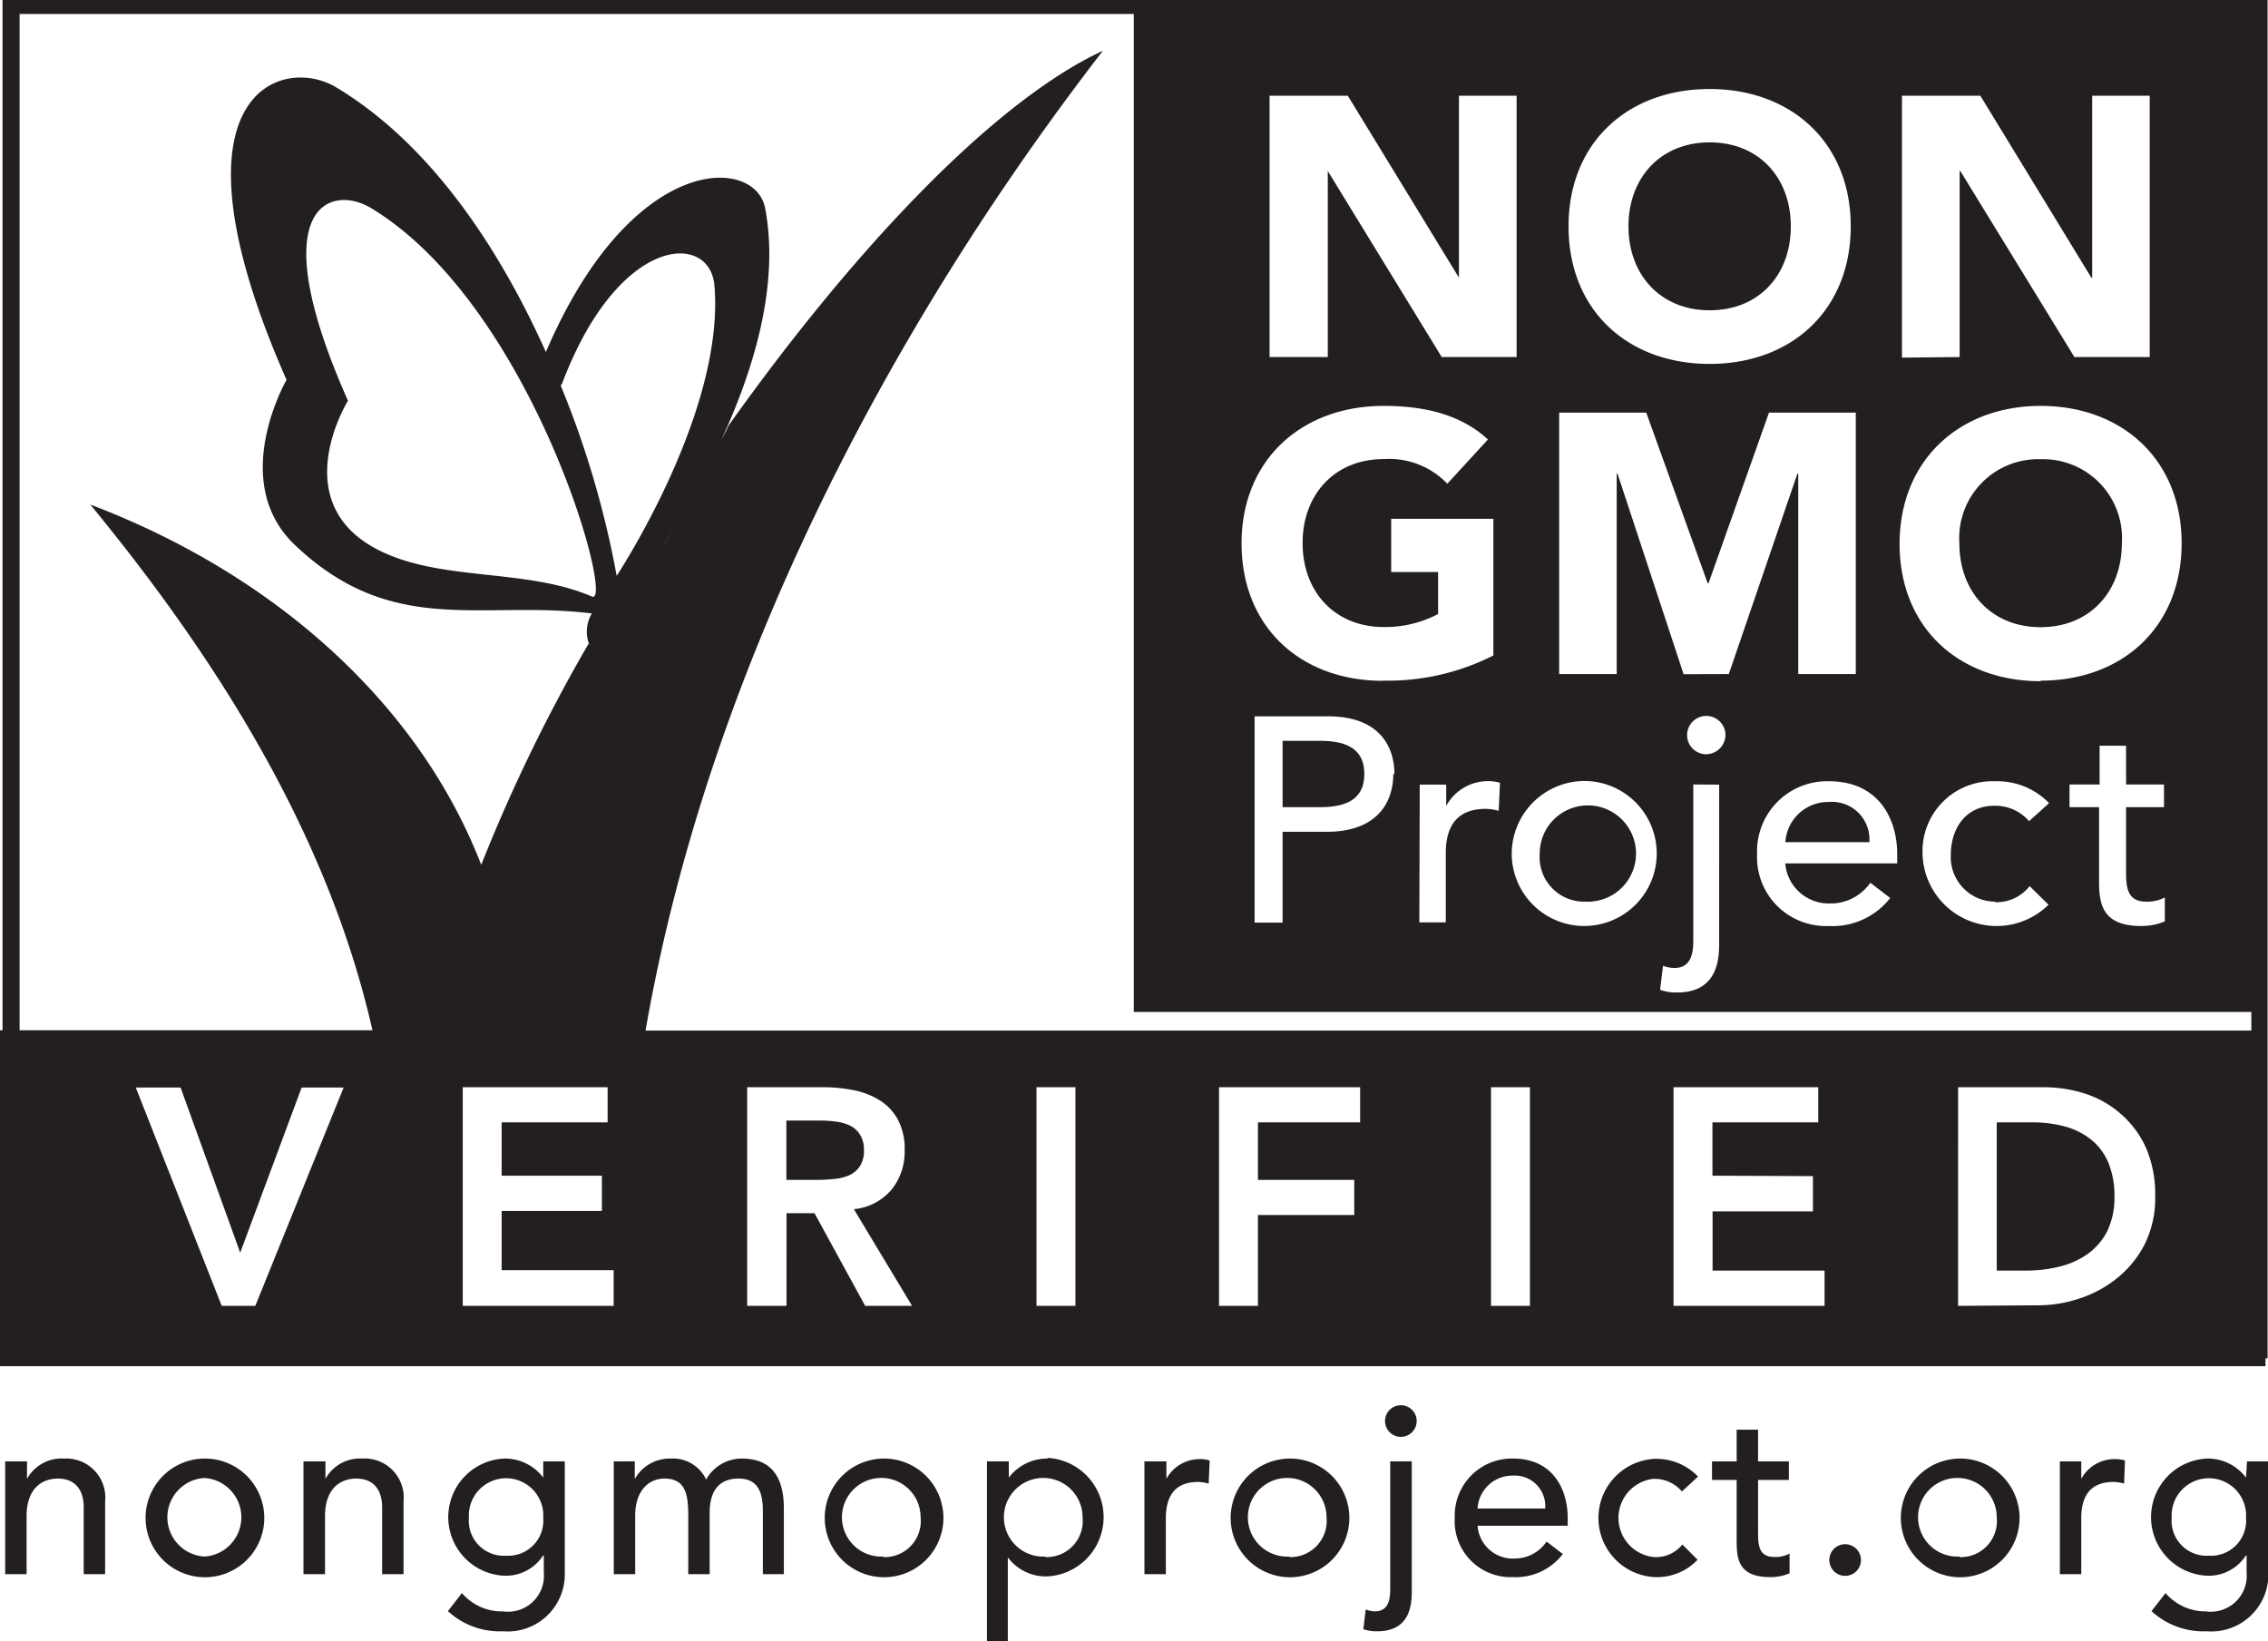 <svg xmlns="http://www.w3.org/2000/svg" viewBox="0 0 162.03 117.27"><defs><style>.cls-1{fill:#231f20;}</style></defs><g id="Layer_2" data-name="Layer 2"><g id="Layer_1-2" data-name="Layer 1"><path class="cls-1" d="M150.56,87.93a5.5,5.5,0,0,0,.5-2.44,6.17,6.17,0,0,0-.44-2.43,4.18,4.18,0,0,0-1.23-1.64,5.12,5.12,0,0,0-1.85-.93,8.69,8.69,0,0,0-2.35-.3h-2.54V90.78h2.08a9.75,9.75,0,0,0,2.46-.3,5.75,5.75,0,0,0,2-.92A4.48,4.48,0,0,0,150.56,87.93Z"/><path class="cls-1" d="M60.68,80.4a3.33,3.33,0,0,0-1-.27,8.33,8.33,0,0,0-1.1-.07h-2.4V84.3h2.16a11.71,11.71,0,0,0,1.19-.06A3.71,3.71,0,0,0,60.6,84a1.9,1.9,0,0,0,.81-.64,2,2,0,0,0,.31-1.21,1.93,1.93,0,0,0-.29-1.1A1.77,1.77,0,0,0,60.68,80.4Z"/><path class="cls-1" d="M161.93,0H.18V73.61H0v24H161.85v-.56H162V0ZM147.85,57.67V56.05H150V53.28h1.89v2.77h2.71v1.62h-2.71v4.48c0,1.1,0,2.27,1.43,2.27a2.67,2.67,0,0,0,1.34-.3v1.71a4.31,4.31,0,0,1-1.7.33c-2.92,0-3-1.76-3-3.35V57.67Zm-2.06-9c-5.83,0-10.08-3.82-10.08-9.81S140,29,145.79,29s10.07,3.82,10.07,9.81S151.62,48.63,145.79,48.63Zm-3.25,15.79A3,3,0,0,0,145,63.31l1.35,1.33a5.29,5.29,0,0,1-9-3.62,5,5,0,0,1,5.21-5.2,5.14,5.14,0,0,1,3.83,1.56l-1.43,1.29a3.17,3.17,0,0,0-2.48-1.1c-2.06,0-3.11,1.64-3.11,3.5A3.18,3.18,0,0,0,142.54,64.42Zm-6.66-38.91V6.84h5.6l7.93,13h.06v-13h4.11V25.51H148.2l-8.15-13.29H140V25.51Zm-5,39a3.45,3.45,0,0,0,2.74-1.48l1.42,1.09a5.23,5.23,0,0,1-4.41,2A4.92,4.92,0,0,1,125.53,61a5,5,0,0,1,5.15-5.18c3.51,0,4.86,2.66,4.86,5.2v.67h-8A3.12,3.12,0,0,0,130.91,64.54Zm-9-10.66a1.37,1.37,0,1,1,1.39-1.37A1.39,1.39,0,0,1,122,53.88Zm.94,2.17V67.33c0,1,0,3.58-3,3.58a3.39,3.39,0,0,1-1.22-.19l.21-1.72a2.52,2.52,0,0,0,.78.16c1,0,1.38-.66,1.38-1.91V56.05Zm-2.54-7.89-4.72-14.32h-.06V48.16h-4.11V29.48h6.22L122,41.67h.06l4.32-12.19h6.2V48.16h-4.11V33.84h-.06l-4.9,14.32Zm-21.5.47c-5.83,0-10.08-3.82-10.08-9.81S93,29,98.86,29c3,0,5.56.66,7.44,2.4l-2.9,3.16a5.76,5.76,0,0,0-4.54-1.76c-3.51,0-5.8,2.53-5.8,6s2.29,6,5.8,6a8.11,8.11,0,0,0,3.88-.93v-3H99.39v-3.8h7.3v9.76A16.67,16.67,0,0,1,98.86,48.63Zm.76,6.67c0,1.85-1,4.12-4.77,4.12H91.63v6.49h-2V51.18h5.24C98.65,51.18,99.62,53.45,99.62,55.3Zm1.89.75h1.89v1.52h0a3.39,3.39,0,0,1,3-1.77,2.84,2.84,0,0,1,.84.12l-.09,2a3.81,3.81,0,0,0-.92-.14c-1.85,0-2.86,1-2.86,3.16v4.95h-1.89ZM103,25.51,94.86,12.22h0V25.51H90.7V6.84h5.59l7.94,13h0v-13h4.12V25.51ZM113.28,55.8A5.18,5.18,0,1,1,108,61,5.21,5.21,0,0,1,113.28,55.8Zm-1.22-39.63c0-6,4.25-9.81,10.08-9.81s10.08,3.83,10.08,9.81S128,26,122.14,26,112.06,22.16,112.06,16.17ZM1.4,1H81v71.3h79.84v1.33H46.12c4.37-25.17,17.08-49.81,32.67-70-7.9,3.65-18,14.47-26.75,26.79-.15.36-.33.67-.5,1,2.36-5.13,4.14-11.1,3.13-16.51C54,11.14,45.14,10.81,39,25.15c-3.27-7.29-8.17-14.83-15-18.92-3.88-2.32-12.57.38-3.53,20.91,0,0-4.18,7.23.58,11.78,7,6.67,13.34,3.93,21.23,4.91a2.57,2.57,0,0,0-.15,2.31c0-.06-.06-.09-.08-.15a118,118,0,0,0-7.67,15.8C30,50.45,19.82,41.12,6.45,36.05,17.11,49,23.8,61.25,26.61,73.61H1.4Zm8.3,76.7h3.2l4.26,11.8,4.39-11.8h3L18.24,93.3h-2.4ZM26.55,14.89c11.51,7,17.42,28.46,15.74,27.73-4.66-2-10.47-1.09-14.94-3.17-7.14-3.33-2.49-10.82-2.49-10.82C18.64,14.64,23.64,13.11,26.55,14.89Zm18,30.86Zm0-.54a12.93,12.93,0,0,0-.2-1.82A12.93,12.93,0,0,1,44.54,45.21Zm-.49-4.05a67.78,67.78,0,0,0-4-13.61l.1-.15c4-10.62,10.55-10.88,10.88-7C51.73,28.57,45.51,38.88,44.05,41.16ZM50.28,34c-.29.55-.56,1.08-.85,1.6C49.72,35.08,50,34.53,50.28,34Zm-2.21,3.9c-.26.42-.5.84-.75,1.22C47.56,38.74,47.82,38.3,48.07,37.89ZM46,41.08l-.47.7ZM44.18,47a.77.77,0,0,1-.16.19A1.06,1.06,0,0,0,44.18,47Zm-1.51,0-.12-.16C42.59,46.92,42.63,47,42.67,47Zm.83.42a.66.66,0,0,1-.14,0A.66.66,0,0,0,43.5,47.45ZM43,84v2.52H35.84v4.23h8V93.3H33.06V77.68H43.41v2.51H35.84V84ZM65.16,93.3H61.81l-3.62-6.62h-2V93.3H53.38V77.68h5.43a11,11,0,0,1,2.17.21,5.47,5.47,0,0,1,1.86.72A3.72,3.72,0,0,1,64.15,80a4.47,4.47,0,0,1,.48,2.19A4.3,4.3,0,0,1,63.69,85,4,4,0,0,1,61,86.39Zm8.89,0V77.68h2.78V93.3Zm22.7-9v2.51H89.87V93.3H87.09V77.68H97.17v2.51h-7.3V84.3Zm9.77,9V77.68h2.78V93.3Zm23-9.27v2.52h-7.17v4.23h8V93.3H119.56V77.68H129.9v2.51h-7.56V84Zm10.37,9.27V77.68H146a9.63,9.63,0,0,1,3,.47,7.24,7.24,0,0,1,2.53,1.45A7,7,0,0,1,153.31,82a8.3,8.3,0,0,1,.66,3.45,7.4,7.4,0,0,1-.76,3.47,7.48,7.48,0,0,1-2,2.43,8.31,8.31,0,0,1-2.67,1.43,9.25,9.25,0,0,1-2.88.48Z"/><path class="cls-1" d="M100.09,100.4a1.13,1.13,0,1,0,1.12,1.12A1.13,1.13,0,0,0,100.09,100.4Z"/><path class="cls-1" d="M74.88,104.21a3.45,3.45,0,0,0-2.81,1.36h0v-1.16H70.51v12.86H72v-6h0a3.39,3.39,0,0,0,2.81,1.36,4.24,4.24,0,0,0,0-8.47Zm-.19,7a2.81,2.81,0,1,1,2.65-2.81A2.58,2.58,0,0,1,74.69,111.25Z"/><path class="cls-1" d="M63.11,104.21a4.24,4.24,0,1,0,4.29,4.23A4.24,4.24,0,0,0,63.11,104.21Zm0,7a2.81,2.81,0,1,1,2.66-2.81A2.58,2.58,0,0,1,63.11,111.25Z"/><path class="cls-1" d="M14.6,104.21a4.24,4.24,0,1,0,4.28,4.23A4.24,4.24,0,0,0,14.6,104.21Zm0,7a2.81,2.81,0,0,1,0-5.61,2.81,2.81,0,0,1,0,5.61Z"/><path class="cls-1" d="M4.58,104.21a2.82,2.82,0,0,0-2.65,1.45h0v-1.25H.37v8.06H1.9v-4.15c0-1.87,1-2.68,2.24-2.68,1,0,1.84.56,1.84,2.07v4.76H7.51v-5.18A2.79,2.79,0,0,0,4.58,104.21Z"/><path class="cls-1" d="M83.33,105.66h0v-1.25H81.76v8.06h1.53v-4c0-1.77.82-2.59,2.31-2.59a2.86,2.86,0,0,1,.75.12l.07-1.65a2.11,2.11,0,0,0-.68-.1A2.7,2.7,0,0,0,83.33,105.66Z"/><path class="cls-1" d="M25.9,104.21a2.82,2.82,0,0,0-2.65,1.45h0v-1.25H21.68v8.06h1.54v-4.15c0-1.87,1-2.68,2.24-2.68,1,0,1.84.56,1.84,2.07v4.76h1.53v-5.18A2.79,2.79,0,0,0,25.9,104.21Z"/><path class="cls-1" d="M38.81,105.57h0a3.43,3.43,0,0,0-2.8-1.36,4.19,4.19,0,0,0,0,8.37,3.16,3.16,0,0,0,2.78-1.43h.06v1.19a2.57,2.57,0,0,1-2.91,2.79A3.76,3.76,0,0,1,33,113.82l-1,1.29a5.45,5.45,0,0,0,3.94,1.44,4.08,4.08,0,0,0,4.41-4.14v-8H38.81Zm-2.66,5.58a2.5,2.5,0,0,1-2.65-2.71,2.66,2.66,0,1,1,5.31,0A2.51,2.51,0,0,1,36.15,111.15Z"/><path class="cls-1" d="M53,104.21a2.9,2.9,0,0,0-2.55,1.5,2.62,2.62,0,0,0-2.52-1.5,2.86,2.86,0,0,0-2.58,1.46h0v-1.26H43.85v8.06h1.53v-4.18c0-1.82,1-2.65,2.09-2.65,1.48,0,1.7,1.09,1.7,2.62v4.21H50.7v-4.4c0-1.43.58-2.43,2.06-2.43s1.74,1.12,1.74,2.34v4.49H56v-4.69C56,106,55.45,104.21,53,104.21Z"/><path class="cls-1" d="M108.1,104.21a4.08,4.08,0,0,0-4.17,4.23,4,4,0,0,0,4.15,4.24,4.23,4.23,0,0,0,3.57-1.65l-1.16-.89a2.74,2.74,0,0,1-2.21,1.21,2.53,2.53,0,0,1-2.72-2.34H112v-.55C112,106.39,110.93,104.21,108.1,104.21Zm-2.54,3.57a2.49,2.49,0,0,1,2.5-2.35,2.18,2.18,0,0,1,2.33,2.35Z"/><path class="cls-1" d="M131.83,110.33a1.13,1.13,0,1,0,1.12,1.12A1.13,1.13,0,0,0,131.83,110.33Z"/><path class="cls-1" d="M148.69,105.66h0v-1.25h-1.53v8.06h1.53v-4c0-1.77.81-2.59,2.31-2.59a2.93,2.93,0,0,1,.75.12l.06-1.65a2.11,2.11,0,0,0-.68-.1A2.7,2.7,0,0,0,148.69,105.66Z"/><path class="cls-1" d="M140,104.21a4.24,4.24,0,1,0,4.28,4.23A4.24,4.24,0,0,0,140,104.21Zm0,7a2.81,2.81,0,1,1,2.65-2.81A2.58,2.58,0,0,1,140,111.25Z"/><path class="cls-1" d="M160.46,105.57h0a3.43,3.43,0,0,0-2.8-1.36,4.19,4.19,0,0,0,0,8.37,3.16,3.16,0,0,0,2.78-1.43h.06v1.19a2.57,2.57,0,0,1-2.91,2.79,3.76,3.76,0,0,1-2.88-1.31l-1,1.29a5.45,5.45,0,0,0,3.94,1.44,4.08,4.08,0,0,0,4.41-4.14v-8h-1.53Zm-2.66,5.58a2.5,2.5,0,0,1-2.65-2.71,2.66,2.66,0,1,1,5.31,0A2.51,2.51,0,0,1,157.8,111.15Z"/><path class="cls-1" d="M92.12,104.21a4.24,4.24,0,1,0,4.28,4.23A4.24,4.24,0,0,0,92.12,104.21Zm0,7a2.81,2.81,0,1,1,2.65-2.81A2.59,2.59,0,0,1,92.12,111.25Z"/><path class="cls-1" d="M99.32,113.56c0,1-.29,1.57-1.12,1.57a2,2,0,0,1-.63-.14l-.17,1.41a2.77,2.77,0,0,0,1,.15c2.45,0,2.46-2.09,2.46-2.92v-9.22H99.32Z"/><path class="cls-1" d="M125.6,109.4v-3.66h2.2v-1.33h-2.2v-2.26h-1.53v2.26h-1.76v1.33h1.76v4.2c0,1.29,0,2.74,2.4,2.74a3.56,3.56,0,0,0,1.38-.27V111a2.15,2.15,0,0,1-1.09.24C125.6,111.25,125.6,110.3,125.6,109.4Z"/><path class="cls-1" d="M118.16,105.66a2.57,2.57,0,0,1,2,.9l1.15-1.06a4.11,4.11,0,0,0-3.09-1.27,4.23,4.23,0,0,0,0,8.45,4,4,0,0,0,3.06-1.24l-1.09-1.09a2.41,2.41,0,0,1-2,.9,2.81,2.81,0,0,1-.08-5.59Z"/><path class="cls-1" d="M145.79,32.81a5.64,5.64,0,0,0-5.81,6c0,3.48,2.3,6,5.81,6s5.8-2.54,5.8-6A5.64,5.64,0,0,0,145.79,32.81Z"/><path class="cls-1" d="M127.94,16.17c0-3.48-2.29-6-5.8-6s-5.8,2.53-5.8,6,2.29,6,5.8,6S127.94,19.66,127.94,16.17Z"/><path class="cls-1" d="M130.64,57.3a3.06,3.06,0,0,0-3.09,2.87h6A2.68,2.68,0,0,0,130.64,57.3Z"/><path class="cls-1" d="M113.28,64.42A3.44,3.44,0,1,0,110,61,3.18,3.18,0,0,0,113.28,64.42Z"/><path class="cls-1" d="M94.28,52.93H91.63v4.74h2.65c1.6,0,3.19-.37,3.19-2.37S95.88,52.93,94.28,52.93Z"/></g></g></svg>